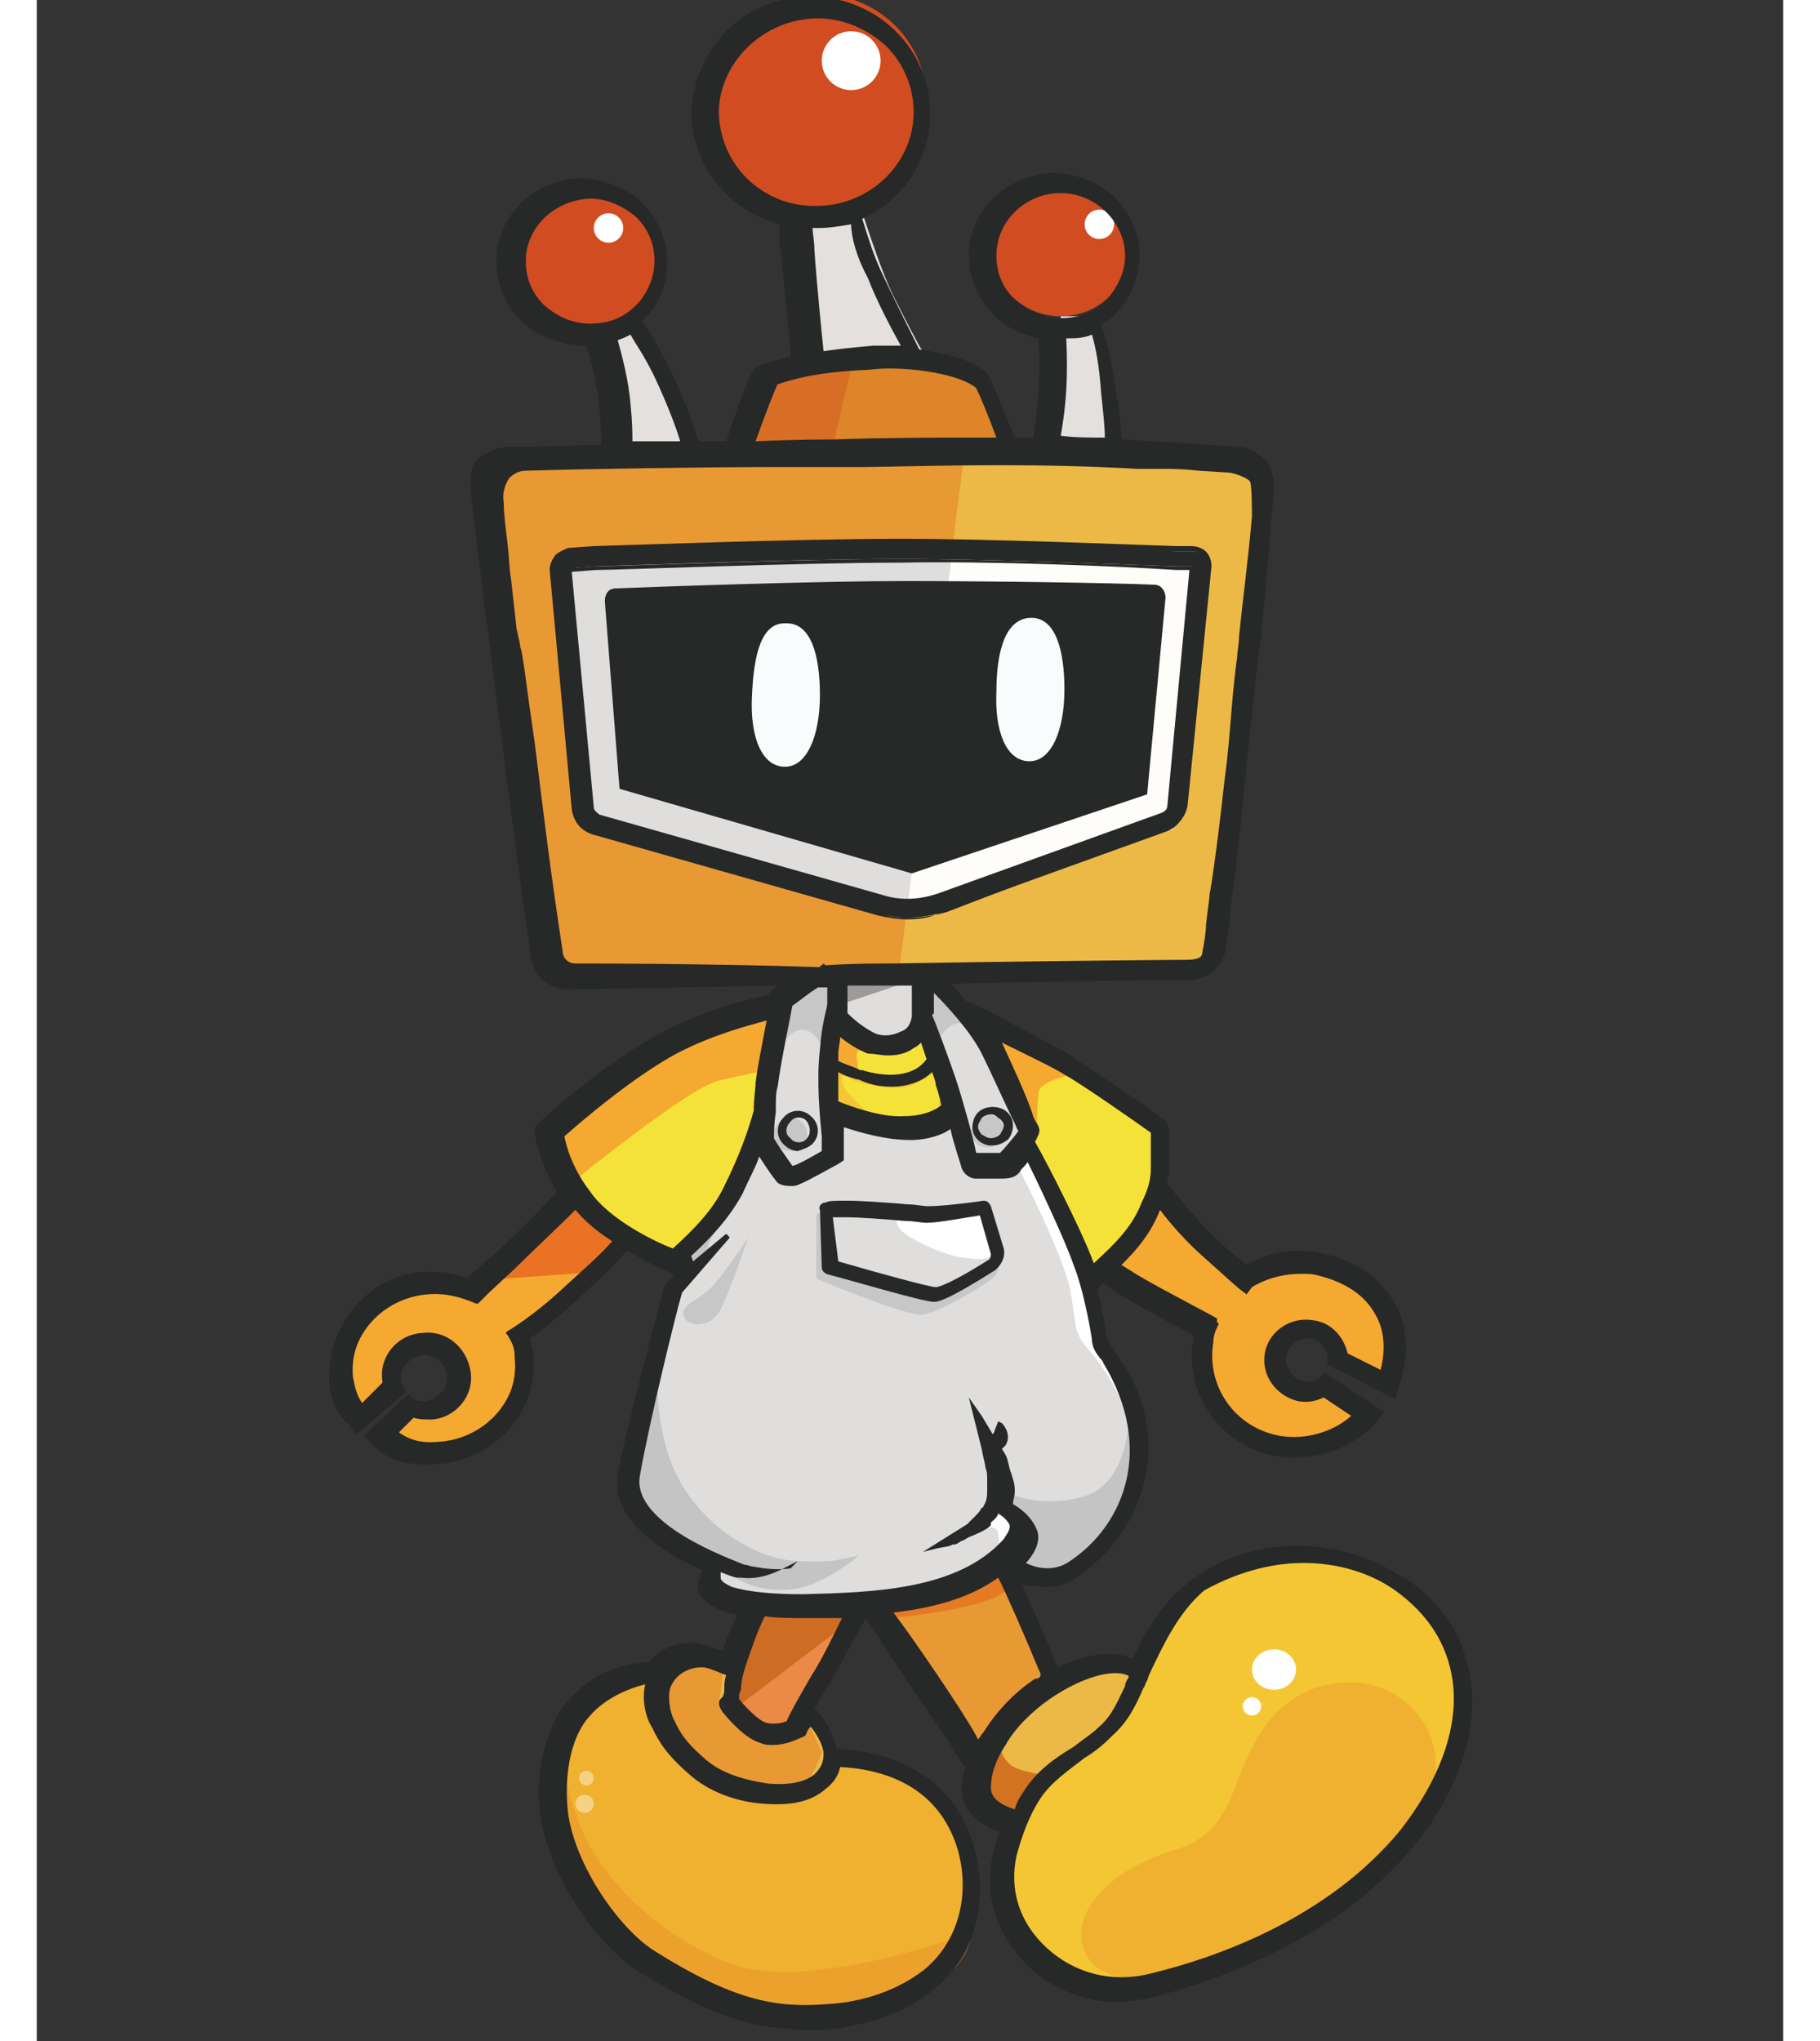 <?xml version="1.0" encoding="utf-8"?>
<!-- Generator: Adobe Illustrator 22.1.0, SVG Export Plug-In . SVG Version: 6.00 Build 0)  -->
<svg version="1.1" id="cat" xmlns="http://www.w3.org/2000/svg" xmlns:xlink="http://www.w3.org/1999/xlink" x="0px" y="0px"
	 viewBox="0 0 95 111" width="99" height="111" style="enable-background:new 0 0 95 111;" xml:space="preserve">
<rect x="0" y="0" width="95" height="111" fill="#333333" stroke="none"/>
<style type="text/css">
	.st0{fill:#ECB946;}
	.st1{opacity:0.5;fill:#E47A22;enable-background:new    ;}
	.st2{fill:#FEFDFA;}
	.st3{fill:#DFDEDD;}
	.st4{fill:#DD8528;}
	.st5{opacity:0.4;fill:#D14C21;enable-background:new    ;}
	.st6{fill:#E4E0DE;}
	.st7{fill:#D14C21;}
	.st8{fill:#FFFFFF;}
	.st9{fill:#9E9C9A;}
	.st10{opacity:0.9;fill:#C4C4C4;enable-background:new    ;}
	.st11{fill:#C4C4C4;}
	.st12{fill:#EB8946;}
	.st13{fill:#F5C634;}
	.st14{opacity:0.3;fill:#E47B27;enable-background:new    ;}
	.st15{opacity:0.8;fill:#CA6218;enable-background:new    ;}
	.st16{fill:#E47A22;}
	.st17{fill:#CE6C24;}
	.st18{fill:#F5E239;}
	.st19{fill:#F5A931;}
	.st20{opacity:0.5;fill:#F5A931;enable-background:new    ;}
	.st21{fill:#E97225;}
	.st22{opacity:0.4;fill:#FFFFFF;enable-background:new    ;}
	.st23{fill:#272828;}
	.st24{fill:#F8FCFD;}
</style>
<polygon fill="#ECB946" points="67,26.9 64.1,51 63.5,52.4 28.3,52.9 24.4,26.6 26,24.8 65.3,24.7 "/>
<polygon fill="#E47A22" class="st1" points="26,24.8 24.4,26.6 27.9,51.9 29.2,52.9 46.9,52.9 50.5,24.3 "/>
<path fill="#FEFDFA" d="M63.3,31.1l-1.5,14l-12.5,3.7l-2.3,0.4l-17.2-4.2l-1.1-14.1c0,0,13.2-0.8,15.5-0.9c2.3-0.2,18.4,0.7,18.4,0.7
	L63.3,31.1z"/>
<polygon fill="#DFDEDD" points="28.8,30.4 29.9,44.9 45.2,48.7 47.3,49.8 49.8,30 "/>
<path fill="#DD8528" d="M38.1,24.6l1.7-3.9l1-0.6c0,0,1.5-0.3,4.2-0.6c2.6-0.3,6.5,0.9,6.5,0.9l1.7,3.6L38.1,24.6z"/>
<polygon class="st5" fill="D14C21" points="40.8,20.1 38.1,24.6 43.3,24.3 44.6,18.7 "/>
<path fill="#E4E0DE" d="M41.6,11.4l0.7,8.2h6.2L48,18.8c0,0-0.6-1.1-1.3-2.5c-0.8-1.5-2-5.4-2-5.4L41.6,11.4z"/>
<circle fill="#D14C21" cx="42.6" cy="5.5" r="5.8"/>
<circle fill="#D14C21" cx="55.7" cy="13.4" r="3.8"/>
<circle fill="#D14C21" cx="30.2" cy="13.9" r="3.8"/>
<polygon fill="#E4E0DE" points="55.7,17.2 54.8,24.1 58.8,24.3 57.6,17.2 "/>
<path fill="#E4E0DE" d="M30.7,18.1l0.9,6.4l4.3,0.1l-0.3-0.8c0,0-0.3-0.7-1.1-2.8s-2.1-3.7-2.1-3.7L30.7,18.1z"/>
<circle fill="#FFFFFF" cx="44.3" cy="3.3" r="1.6"/>
<circle fill="#FFFFFF" cx="57.8" cy="12.2" r="0.8"/>
<circle fill="#FFFFFF" cx="31.1" cy="12.4" r="0.8"/>
<path fill="#DFDEDD" d="M43.3,52.7l0.4,3c0,0,1.2,0.8,2.3,1.1c1.1,0.2,1.8-0.6,1.8-0.6l0.6-3.3L43.3,52.7z"/>
<polygon fill="#9E9C9A" points="43.7,53 43.8,54.6 48.3,53.1 "/>
<path fill="#DFDEDD" d="M42.5,53l0.8,0.2l-0.1,1.5l-0.2,1.8l0.2,4.1c0,0,2.7,0.8,4.5,0.7c1.8-0.1,2-1,2-1l-1.5-4.6l0-2.5l0.9,0.1
	c0,0,2.5,3.6,3.2,4.8c0.8,1.2,1.4,3.4,1.4,3.4s0,1,1.3,2.9c1.3,1.8,2.7,8.3,2.7,8.3s0.6,0.3,2.1,4.6c1.5,4.3-4.5,8.4-4.5,8.4
	L53.3,85c0,0-5.4,2.3-9.2,2.7c-3.8,0.4-7.2-1-7.2-1l-0.2-1.8c0,0,0,0-1.3-0.6c-1.3-0.6-2.9-2.4-3.2-3.4c-0.3-1,2.2-10,2.2-10
	l0.9-1.3L35,68.5c0,0,1.2-1.1,2.3-2.4c1.2-1.3,2.3-3.7,2.2-4.5c-0.1-0.8,0.9-6.8,0.9-6.8L42.5,53z"/>
<path fill="#FFFFFF" d="M51.3,65.9c0,0,0.5,1.5,0.6,2.1s-0.6,0.5-1.5,0.4c-0.9-0.1-2.8-0.9-3.4-1.5c-0.5-0.6,0-0.8,0-0.8l0.7,0.1L51,66
	L51.3,65.9z"/>
<path class="st10" fill="#C4C4C4" d="M48.5,53.3l-0.3,1.7l0.8,2.5c0,0,0,0,0-0.5c0-0.5,0.4-1.1,0.9-1.3c0.5-0.2,1.2,0.3,1.2,0.3L48.5,53.3z"/>
<path class="st10" fill="#C4C4C4" d="M43.1,52.9l-2.5,1.2l-0.5,3.6c0,0,0.5-1.6,1.5-1.7c1,0,1.3,1.5,1.3,1.5s0.4-2,0.5-2.6c0.1-0.6,0.2-2,0.2-2
	L43.1,52.9z"/>
<path fill="#FFFFFF" d="M54,62.2c0,0,0.7,1.5,1.7,3.5c1,2,2.3,7.2,2.3,7.2s1.3,4.2,1.3,4c0-0.2-1-2.3-2-3.4s-0.7-1.4-1.1-3.4
	c-0.4-2-3.1-7.2-3.1-7.2L54,62.2z"/>
<path class="st10" fill="#C4C4C4" d="M37.3,71c-0.5,1.3-1.9,1.2-2.1,0.6s0.6-0.8,1.3-1.4c0.7-0.6,2.2-2.9,2.2-2.9S37.9,69.7,37.3,71z"/>
<path fill="#C4C4C4" d="M37.6,85.5c0.5,0.5,2,1.2,3.7,0.9c1.7-0.3,3.4-1.8,3.4-1.8l-4.4,0.9C40.3,85.5,37.1,85,37.6,85.5z"/>
<path fill="#C4C4C4" d="M59.6,80.6c-0.8,4-4.6,5.2-4.6,5.2s-2.1-0.7-2-0.8c0.1-0.2,0.7-1.3,0.6-1.8c-0.1-0.5-1-1.5-1-1.7
	c0-0.1,0.1-0.4,0.1-0.4s1.6,1,4.2,0.3c2.5-0.7,2.5-4.3,2.5-4.3S60.4,76.6,59.6,80.6z"/>
<path fill="#FFFFFF" d="M53.2,82.6c1.1,0.7-0.8,2.4-0.8,2.4s0-1-0.1-1.6s-0.8-0.2-0.8-0.2S52.1,81.9,53.2,82.6z"/>
<path fill="#C4C4C4" d="M32.2,81.5c0,0,2.3,2.4,4.7,3.7c2.4,1.3,7.8-0.5,7.8-0.5s-0.9,0.3-3.3,0.2c-2.4-0.1-5.2-2-6.5-4.5
	c-1.5-2.9-1.1-6.4-1.1-6.4L32.2,81.5z"/>
<path fill="#C4C4C4" d="M35.1,68.3l0.5,1.2l1.5-1.5c0,0-0.6,0.1-0.6-0.2c0-0.3,2.8-5.1,2.8-5.1L35.1,68.3z"/>
<ellipse class="st10" fill="#C4C4C4" cx="51.7" cy="61.5" rx="0.9" ry="0.9"/>
<ellipse class="st10" fill="#C4C4C4" cx="41" cy="61.7" rx="0.9" ry="0.9"/>
<path fill="#EB8946" d="M39.1,87.5l-1.4,5.1c0,0,1.4,1.3,2.3,1.6c0.9,0.3,1.7-0.6,1.7-0.6l3.3-6.2L39.1,87.5z"/>
<path fill="#ECB946" d="M52.7,85.1c0,0,0,0-0.7,0.7c-0.7,0.7-6,1.7-6,1.7l5.6,8.7c0,0,0.4-0.5,0.9-1.4c0.5-0.8,3.2-3.7,3.2-3.7L53,85.7
	L52.7,85.1z"/>
<path fill="#E47A22" class="st1" d="M52.5,85c0,0,0,0-0.7,0.7c-0.7,0.7-6,1.7-6,1.7l5.6,8.7c0,0,0.4-0.5,0.9-1.4c0.5-0.8,3.2-3.7,3.2-3.7l-2.7-5.3
	L52.5,85z"/>
<path fill="#F5C634" d="M75.9,87.6c3.8,4.8,0.2,9.9-2.7,13.8c-2.9,3.8-4.3,2.8-11.8,6.2c-6.3,2.9-8.7-3.6-8.7-6.8
	c0-3.2,3.3-5.2,5.2-6.7c1.9-1.5,2-4.4,4.9-7.8c2.9-3.3,9.3-1.2,9.3-1.2S74.1,85.3,75.9,87.6z"/>
<path fill="#F5C634" d="M33.7,92.8c-0.2,1.1,1.3,2.5,3,3.7c1.7,1.2,5.5,0.6,5.5,0.6l1.2-1.3c0.7-0.5,4.5,0.2,6,2
	c1.5,1.8,1.2,3.4,1.3,7.2c0.1,3.8-8.7,5-12.2,4.7c-3.5-0.3-6.4-3.9-8.4-6c-1.9-2-1.9-6.5-1-9.2c0.9-2.7,4.8-3.4,4.8-3.4
	S33.9,91.7,33.7,92.8z"/>
<path class="st14" fill="#E47B27" d="M33.8,92.9c-0.2,1.1,1.3,2.5,3,3.7c1.7,1.2,5.5,0.6,5.5,0.6l1.2-1.3c0.7-0.5,4.5,0.2,6,2
	c1.5,1.8,1.2,3.4,1.3,7.2c0.1,3.8-8.7,5-12.2,4.7c-3.5-0.3-6.4-3.9-8.4-6c-1.9-2-1.9-6.5-1-9.2c0.9-2.7,4.8-3.4,4.8-3.4
	S34,91.8,33.8,92.9z"/>
<path class="st14" fill="#E47B27" d="M76,96.9c-0.3,1.6-1.6,3.4-6,7s-11.4,4.9-12.8,2.6c-1.3-2.1,0.8-4.7,4.7-5.9c3.9-1.1,2.8-5.1,5.9-7.8
	c1.1-0.9,2.3-1.3,3.5-1.3c2.8-0.1,5,2.2,4.8,4.9C76.1,96.5,76,96.7,76,96.9z"/>
<path class="st14" fill="#E47B27" d="M45.6,109.2c-2.5,1.2-6.4,0.2-9.3-0.8c-2.9-1-5.3-3.5-6.7-5.9c-1.4-2.3-0.9-6.5-0.9-6.5s0,1.1,0.9,3.4
	c0.9,2.3,3.7,5.6,7.9,7.3c4.2,1.8,13-1.5,13-1.5S48.1,108,45.6,109.2z"/>
<path class="st10" fill="#C4C4C4" d="M43.4,69l4.9,1.7l4-1.8c0,0,0.1,0.2-0.3,0.6c-0.4,0.4-3,1.9-3.8,2c-0.8,0.1-4.9-1.6-5.4-1.8
	c-0.5-0.2-0.4-0.2-0.4-0.2s0-2.8,0-3.2s0.1-0.3,0.1-0.3l0.4,0L43.4,69z"/>
<path fill="#ECB946" d="M37.7,92.6l1.3,1.1l2,0.5l0.9-1.2l0.5,0.2l0.9,2c0,0-0.6,1.9-1.6,2.3c-1,0.4-3.5-0.2-4.9-1
	c-1.5-0.8-2.4-2.3-3-3.4c-0.6-1.2,0.7-2.5,1.8-2.9c1-0.4,2.4,0.3,2.4,0.3L37.7,92.6z"/>
<path fill="#E47A22" class="st1" d="M37.1,92.7l1.3,1.1l2,0.5l0.9-1.2l0.5,0.2l0.9,2c0,0-0.6,1.9-1.6,2.3c-1,0.4-3.5-0.2-4.9-1
	c-1.5-0.8-2.4-2.3-3-3.4c-0.6-1.2,0.7-2.5,1.8-2.9s2.4,0.3,2.4,0.3L37.1,92.7z"/>
<path fill="#ECB946" d="M58.4,94.5c-0.7,1.2-1.5,0.8-3.3,2.2c-1.8,1.4-1.6,2.1-1.6,2.1s-0.7-0.3-1.5-0.7c-0.8-0.4-0.5-0.6-0.5-1.5
	s0.7-2.2,2-3.6c1.3-1.4,2.8-2,4.4-2.5c1.6-0.5,2,0.2,2,0.2S59,93.3,58.4,94.5z"/>
<path class="st15" fill="#CA6218" d="M51.5,96.3L51.1,98l0.7,0.7l1.5,0.5c0,0,0.2-0.7,0.3-0.8c0.1-0.1,1.7-1.8,1.7-1.8S53.5,96.4,53,96
	c-0.6-0.4-0.9-1.8-0.9-1.8L51.5,96.3z"/>
<path fill="#E47A22" d="M52.5,85c0,0-0.5,0.7-1.2,1.1c-0.8,0.5-5.4,1.2-5.4,1.2l0.4,0.7c0,0,3-0.2,5.2-0.9c2.2-0.7,1.3-1.5,1.3-1.5
	L52.5,85z"/>
<polygon fill="#CE6C24" points="45,87.4 39.1,87.5 37.6,92 38,92.9 44.6,87.9 "/>
<path fill="#F5E239" d="M39.8,59.1c0,0-0.5,2-0.3,2.5c0.2,0.5-1.5,3.8-2.2,4.5c-0.8,0.7-2.2,2.2-2.2,2.2s-4.3-2-5.4-2.9
	c-1.2-0.9-1.2-3.7-1.2-3.7s1-1.7,3.9-3.5c3-1.8,7.9-3.4,7.9-3.4L39.8,59.1z"/>
<path fill="#F5E239" d="M53.4,60.1l0.4,1.5l0.3,0.7l3.4,7.3l0.9-0.5c0,0,1.6-2.5,2.2-3.7c0.6-1.2,0.4-4.3,0.4-4.3s-0.7-0.6-2.3-1.6
	c-1.7-1-7.4-3.4-7.4-3.4L53.4,60.1z"/>
<path fill="#F5E239" d="M46.1,56.8c-1,0.1-3-1.2-3-1.2l-0.2,4l0.3,1c0,0,1.4,0.6,3.1,0.7c1.7,0.1,3.4-0.7,3.4-0.7l-1.5-4.9
	C48.2,55.8,47.1,56.8,46.1,56.8z"/>
<path fill="#F5A931" d="M40.4,54.8c0,0-1.4,0.3-4,1.2c-1.4,0.5-6.3,3.1-7.9,5.2C27.1,63,29,64.4,29,64.4s6.4-5.2,8-5.6
	c1.6-0.4,2.8-0.6,2.8-0.6L40.4,54.8z"/>
<path fill="#F5A931" d="M43.5,55.6l-0.3,0.6l0.2,1.7l1.3,0.7c0,0,0-0.5-0.1-1.1c-0.1-0.6,1-0.7,1-0.7L43.5,55.6z"/>
<path class="st20" fill="#F5A931" d="M43.3,58.3l-0.1,1.6l0.1,0.7c0,0,1.3,0.5,3.1,0.7c1.7,0.3,3.4-0.7,3.4-0.7l-0.1-0.5L49,58.2l0.1-0.7
	c0,0-1.7,1.3-2.8,1.4c-1.1,0.1-3.3-1.2-3.3-1.2L43.3,58.3z M43.8,58.5c0.2,0,0.3,0.1,0.5,0.2c0.7,0.3,2.3,0.6,3.1,0.4
	c0.7-0.2,1.3-0.7,1.5-0.9l-0.2,0.2c0,0,0,0,0.3,0.5c0.3,0.5,0.1,1.4-0.2,1.8c-0.3,0.5-1.9,0.4-2.7,0.2c-0.8-0.2-1.3-0.7-1.8-1.3
	C43.8,59.2,43.8,58.8,43.8,58.5z"/>
<path fill="#F5A931" d="M51.2,55.7l3.2,5.9c0,0,0-1.5,0.1-2.2c0.1-0.7,2.1-1,2.1-1L51.2,55.7z"/>
<path fill="#F5A931" d="M26.8,72.2c0,0-0.5,0.6-0.2,1.5c0.3,0.9-0.5,2.8-1.7,4.1c-1.2,1.3-2.3,1-4.1,1s-1.7-1-1.7-1l1.5-1
	c0,0,0,0,1.2-0.2s0.7-0.4,1.2-1c0.5-0.7,0-1.7-0.8-2.2c-0.7-0.6-1.8-0.2-2.4,0.3c-0.6,0.6-0.3,1.8-0.3,1.8l-1.9,1.5
	c0,0-0.2-0.3-0.7-0.8c-0.5-0.6-0.1-1.7,0-3.5c0.1-1.8,1.7-2.1,3.7-2.8c2.1-0.8,3.2,0.4,3.2,0.4l5.6-5.3l0.2,0.6c0,0,0,0,0.4,0.5
	c0.4,0.5,2.1,1.3,2.1,1.3L26.8,72.2z"/>
<path fill="#F5A931" d="M65.7,69.4c0,0,0.7-0.2,2.4-0.7s2.5,0.4,4.4,1.5s1,5.1,1,5.1l-2.7-1.2l0.1-0.7c0,0-0.6-0.9-1.2-1.2
	c-0.6-0.3-1.5,0.4-2.2,1.4c-0.8,0.9,0.7,1.9,1.3,2.1c0.6,0.3,1.5-0.2,1.5-0.2l2.3,1.3l-0.3,0.5c0,0-1.2,1-2,1.2
	c-0.8,0.2-2.6,0.1-4.4-0.6c-1.8-0.7-0.5-0.8-2-2.8c-1.4-2,0.3-3.1,0.3-3.1l-5.9-2.9c0,0-0.1-0.6,0.9-1.3c0.9-0.8,2-3.5,2-3.5
	L65.7,69.4z"/>
<polygon fill="#E97225" points="32.1,67.3 29.4,65 24.5,69.6 30.1,69.2 "/>
<ellipse fill="#FFFFFF" cx="67.3" cy="90.8" rx="1.2" ry="1.1"/>
<ellipse fill="#FFFFFF" cx="66.1" cy="92.8" rx="0.5" ry="0.5"/>
<ellipse class="st22" fill="#FFFFFF" cx="29.8" cy="98.1" rx="0.5" ry="0.5"/>
<ellipse class="st22" fill="#FFFFFF" cx="29.9" cy="96.7" rx="0.4" ry="0.4"/>
<g>
	<g>
		<path fill="#272828" d="M45.8,49.7c0.5,0.1,1,0.2,1.5,0.2c0.7,0,1.4-0.1,2-0.3l12.2-4.4c0.5-0.2,0.9-0.7,1-1.2l1.3-13
			c0-0.2,0-0.5-0.2-0.7c-0.2-0.2-0.4-0.3-0.7-0.3l-0.8,0C59,29.8,51.8,29.5,47,29.6c-5.7,0-16.5,0.4-16.6,0.4h0l-1.4,0.1
			c-0.2,0-0.5,0.1-0.6,0.3c-0.2,0.2-0.2,0.4-0.2,0.7l1.2,13c0.1,0.6,0.5,1.1,1.1,1.3L45.8,49.7z M46.1,48.8l-15.5-4.4
			c-0.2-0.1-0.4-0.3-0.4-0.5l-1.2-13l1.4-0.1c0.3,0,10.9-0.4,16.6-0.4c4.8,0,12,0.3,15.1,0.4l0.8,0l-1.3,13c0,0.2-0.2,0.4-0.4,0.5
			L49,48.7C48.1,49.1,47.1,49.1,46.1,48.8z"/>
		<path fill="#272828" d="M47.3,50c-0.5,0-1-0.1-1.5-0.2l-15.5-4.4l0,0c-0.7-0.2-1.1-0.7-1.2-1.4l-1.2-13c0-0.3,0.1-0.5,0.3-0.8
			c0.2-0.2,0.5-0.3,0.7-0.4l1.4-0.1h0c0.4,0,11-0.4,16.6-0.4c4.9,0,12,0.3,15.1,0.4l0.8,0c0.3,0,0.6,0.1,0.8,0.3
			c0.2,0.2,0.3,0.5,0.3,0.8l-1.3,13c-0.1,0.6-0.5,1.1-1.1,1.3l-12.2,4.4C48.8,49.9,48.1,50,47.3,50C47.4,50,47.4,50,47.3,50z
			 M47,29.7c-5.6,0-16.2,0.4-16.6,0.4l-1.4,0.1c-0.2,0-0.4,0.1-0.5,0.3c-0.1,0.2-0.2,0.4-0.2,0.6l1.2,13c0,0.5,0.4,1,1,1.2l15.5,4.4
			c0.5,0.2,1,0.2,1.5,0.2c0.7,0,1.3-0.1,2-0.3L61.5,45c0.5-0.2,0.8-0.6,0.9-1.1l1.3-13c0-0.2-0.1-0.4-0.2-0.6
			c-0.2-0.2-0.3-0.3-0.6-0.3l-0.8,0c-2.9-0.1-9.4-0.4-14.2-0.4C47.5,29.7,47.3,29.7,47,29.7z M46,49l-15.5-4.4
			C30.2,44.5,30,44.3,30,44l-1.2-13.1l1.6-0.1c1.1,0,11.1-0.4,16.6-0.4c4.9,0,12,0.3,15.1,0.4l1,0l-1.3,13.1c0,0.3-0.2,0.5-0.5,0.6
			l-12.2,4.4l0,0c-0.5,0.2-1.1,0.3-1.7,0.3C47,49.2,46.5,49.1,46,49z M49,48.6l12.2-4.4c0.2-0.1,0.3-0.2,0.3-0.4L62.7,31l-0.7,0
			C59,30.8,51.8,30.5,47,30.6c-5.5,0-15.5,0.4-16.6,0.4l-1.3,0.1l1.2,12.8c0,0.2,0.2,0.3,0.3,0.4l15.5,4.4
			C47.1,49,48.1,48.9,49,48.6L49,48.6z"/>
	</g>
	<path fill="#272828" d="M30.9,32.7l0.8,10.2l15.9,4.6l12.8-4.3l1-10.7c0-0.3-0.2-0.7-0.6-0.7c-2.2-0.1-9.1-0.2-13.6-0.2
		c-4.6,0-13.3,0.3-15.7,0.4C31.1,32,30.9,32.3,30.9,32.7z"/>
	<polygon fill="#272828" points="37.7,67.2 37.7,67.3 37.7,67.3 	"/>
	<path fill="#272828" d="M42.2,62.2c0.4-0.4,0.4-1.1-0.1-1.5l0,0c-0.4-0.4-1.1-0.4-1.5,0.1c-0.4,0.4-0.4,1.1,0.1,1.5
		c0.2,0.2,0.5,0.3,0.7,0.3C41.7,62.5,42,62.4,42.2,62.2z M41.9,61.9c-0.2,0.3-0.7,0.3-0.9,0c-0.3-0.2-0.3-0.6,0-0.9
		c0.2-0.3,0.7-0.3,0.9,0C42.1,61.3,42.1,61.7,41.9,61.9z"/>
	<path fill="#272828" d="M52.8,62c0.2-0.2,0.3-0.5,0.3-0.8c0-0.3-0.1-0.5-0.3-0.7c-0.2-0.2-0.5-0.3-0.8-0.3c-0.3,0-0.6,0.1-0.8,0.3
		c-0.2,0.2-0.3,0.5-0.3,0.8c0,0.3,0.1,0.5,0.3,0.7c0.2,0.2,0.5,0.3,0.7,0.3c0,0,0,0,0,0C52.3,62.3,52.5,62.2,52.8,62z M52.6,61.2
		c0,0.2-0.1,0.3-0.2,0.5c-0.1,0.1-0.3,0.2-0.5,0.2c-0.2,0-0.3-0.1-0.5-0.2c-0.1-0.1-0.2-0.3-0.2-0.4c0-0.2,0.1-0.3,0.2-0.5
		c0.1-0.1,0.3-0.2,0.5-0.2h0c0.2,0,0.3,0.1,0.4,0.2l0,0C52.5,60.9,52.6,61.1,52.6,61.2z"/>
	<path fill="#272828" d="M15.9,75.1c0.1,0.8,0.2,1.6,1,2.3l0.5,0.6l2.7-2.3L20,75.6c0,0,0-0.1-0.1-0.2c0-0.1-0.1-0.3-0.1-0.3
		c0-0.3,0-0.7,0.3-0.9c0.2-0.3,0.5-0.4,0.8-0.5c0.7-0.1,1.3,0.4,1.4,1.1c0,0.3,0,0.7-0.3,0.9c-0.2,0.3-0.5,0.4-0.8,0.5
		c-0.3,0-0.6,0-0.8-0.2l0,0l-0.2-0.2l-2.4,2.3l0.3,0.3c0.1,0.1,0.2,0.2,0.3,0.3l0.2,0.2l0,0c1.1,0.8,2.3,0.8,3.4,0.7
		c3-0.3,5.3-2.9,5-5.8c0-0.4-0.1-0.7-0.2-1c0.6-0.4,1.5-1.1,2.7-2.2c1.3-1.2,2.2-2.1,2.6-2.6c1.2,0.7,2.2,1.2,2.6,1.3L34.1,70l0,0.1
		c0,0.1-1.9,6.9-2.5,10.1c-0.4,2.5,2.6,4.3,4.6,5.2c-0.1,0.2-0.1,0.3-0.2,0.6c-0.1,0.4,0,0.7,0.3,1c0.3,0.3,0.7,0.5,1,0.6
		c0.3,0.1,0.5,0.2,0.8,0.2c-0.1,0.3-0.4,0.8-0.7,1.7c0,0.1-0.1,0.2-0.1,0.3c-0.2-0.1-0.7-0.3-1.2-0.4c-0.8-0.2-2.1,0.1-2.8,1
		c-1.9,0.1-3.3,0.8-4.5,2.2c-1.3,1.6-1.7,4.3-1.4,6.2c0.5,3.3,3.1,7,5.3,8.4c3.1,1.9,5.4,2.9,7.7,3.1c0.4,0,0.8,0.1,1.2,0.1
		c0.3,0,0.7,0,1.1,0c2.4-0.2,4.5-0.9,6.1-2.2c2.2-1.8,3-4.7,2.2-7.7c-0.9-3.3-3.6-5.2-7.5-5.4c-0.1-0.7-0.6-1.6-1.2-2.2
		c0.2-0.3,0.4-0.7,0.6-1c0.7-1.1,1.5-2.7,2.2-3.9c0.4,0.6,1.3,2,2.3,3.5c1,1.5,2.1,3,2.5,3.7c0.3,0.5,0.5,0.8,0.6,0.9
		c-0.1,0.4-0.2,0.8-0.2,1.2c0,0.7,0.4,1.7,2,2.3c0,0,0.1,0,0.1,0c-0.2,0.4-0.3,0.9-0.4,1.3c-0.5,2.2,0.2,4.3,1.9,6
		c0.9,0.9,2.1,1.5,3.3,1.8c1.2,0.3,2.3,0.2,3.6-0.1c3.4-0.9,9.9-3.1,14.1-8.2c2.4-2.9,3.5-6.2,3.1-9c-0.3-2.3-1.5-4.2-3.6-5.6
		l-0.1,0c-3.5-2.4-8.5-2.3-11.7,0.3c-1.5,1.2-2.3,2.7-3,4.1c0,0,0,0,0,0c-1.3-0.6-3.1,0-4.1,0.5c0,0,0-0.1,0-0.1
		c-0.6-1.5-1.4-3.3-1.9-4.4c0.4,0,0.9,0.1,1.1,0.1c0.9,0,1.2,0,2.1-0.7c3.5-2.4,5.2-7.6,1.9-12c0,0-0.1-0.1-0.1-0.2
		c0,0,0-0.1-0.1-0.1c-0.1-0.2-0.3-0.5-0.3-0.6c0-0.1-0.2-1.3-0.5-2.6l0.3-0.3c0.2,0.1,0.4,0.3,0.6,0.4c0.6,0.4,2.9,1.7,4.3,2.4
		c0,0.1,0,0.2,0,0.2c-0.5,3,1.5,5.9,4.6,6.4c2,0.3,4.1-0.4,5.4-1.9l0.4-0.5l-3.3-2.2l0,0.1l0,0l-0.1,0.1c-0.3,0.3-0.6,0.4-1,0.3
		c-0.3-0.1-0.6-0.2-0.7-0.5C68,74.3,67.9,74,68,73.7c0.1-0.6,0.7-1,1.3-0.9c0.6,0.1,1,0.7,0.9,1.3l0,0.1h0l3.7,1.9l0.2-0.7
		c0.6-1.8,0.5-3.5-0.4-4.8c-0.8-1.3-2.3-2.2-4.1-2.5c-1.3-0.2-2.7,0-3.8,0.7c-0.5-0.4-1.1-0.9-1.6-1.4c-0.9-0.8-2.1-2.3-2.7-3
		c0-0.3,0.1-0.5,0.1-0.8c0-0.4,0-0.9,0-1.3c0,0,0,0,0-0.1c0-0.8,0-1.2-0.4-1.4c-0.8-0.6-3.6-2.5-4.7-3.2l0,0c0,0,0,0,0,0
		c-0.2-0.2-0.7-0.5-2.1-1.2c-1.1-0.6-2.7-1.5-3.9-2c-0.2-0.3-0.5-0.6-0.8-0.9c4.5-0.1,10-0.2,13-0.2c1,0,1.9-0.8,2-1.8
		c0.2-1.5,0.3-2.5,0.3-2.7c0.1-0.3,0.4-3,0.7-6.1l0-0.1c0.3-2.5,0.5-5,0.7-6.4c0.3-2.2,0.7-7,0.9-9.7c0-0.5-0.1-1.1-0.5-1.5
		c-0.4-0.4-0.9-0.7-1.4-0.7c-1.6-0.1-3.2-0.2-4.6-0.3c-0.5,0-1.1-0.1-1.8-0.1c0-0.5-0.1-1.6-0.3-2.6c-0.2-1.5-0.5-2.9-0.8-3.6
		c1.3-0.8,2-2.2,2.1-3.7c0-1.2-0.5-2.4-1.3-3.2c-0.9-0.9-2-1.3-3.3-1.4c0,0,0,0,0,0c-1.2,0-2.4,0.5-3.3,1.3s-1.4,2-1.4,3.2
		c0,2.2,1.6,4.1,3.8,4.5c0.1,2.1,0,3.6-0.3,5.4c-0.3,0-0.6,0-1,0c-1.4-3.4-1.4-3.4-1.5-3.5c-0.8-0.8-2.5-1.1-3.7-1.3
		c-0.4-0.8-1.4-2.8-2.1-4.3c-0.5-1.1-0.8-2.2-1-2.8c2.2-1,3.7-3.2,3.7-5.7c0-3.5-2.8-6.3-6.4-6.4c-1.7,0-3.4,0.6-4.6,1.8
		c-1.2,1.2-1.9,2.8-2,4.4c0,2.9,1.9,5.4,4.8,6.2c0,0.2,0,0.3,0,0.8c0,0.2,0,0.5,0.1,0.8c0.1,1.5,0.5,4.7,0.5,5.6
		c-0.6,0.1-1.1,0.3-1.7,0.5c-0.3,0.1-0.5,0.2-1.8,4.1l-1.5,0c-0.2-0.6-0.7-2.2-1.5-3.8c-0.7-1.4-1.2-2.3-1.6-2.7
		c0.9-0.8,1.4-2,1.4-3.2c0-1.2-0.5-2.4-1.3-3.2c-0.9-0.9-2-1.3-3.3-1.4c-2.6,0-4.7,2-4.7,4.5c0,1.2,0.5,2.4,1.3,3.2s2,1.3,3.3,1.4
		c0.1,0,0.2,0,0.3,0c0.2,0.6,0.6,2.1,0.7,3.4c0.1,1,0.1,1.6,0.1,2c-1.6,0-3,0.1-4,0.1c-0.5,0-0.6,0-0.7,0c-0.1,0-0.2,0-0.4,0
		c-1,0.1-1.7,0.7-1.8,0.9c-0.3,0.6-0.3,1.2,0.3,5.6l0.1,0.8c0.1,1,0.2,2,0.4,3l0,0.2c0.2,1.3,0.3,2.6,0.5,3.9
		c0.5,4,1.1,8.7,1.8,13.4c0.1,1,1,1.7,2,1.7c0.9,0,6.5-0.1,11.4-0.2c-0.3,0.3-0.5,0.4-0.5,0.5v0c-0.8,0.2-3.3,0.7-5.9,2.1
		c-3,1.6-6.5,4.7-6.6,4.9l-0.2,0.2l0,0.3c0,0,0.1,1.4,1.2,3.2c-0.9,1-2.6,2.7-3.4,3.4l-1.5,1.3c-0.8-0.3-1.8-0.4-2.7-0.3
		C18,69.5,15.8,72.1,15.9,75.1z M55.7,10.5c1.9,0,3.5,1.6,3.5,3.4c0,0.9-0.4,1.7-1,2.4c-0.7,0.7-1.5,1-2.5,1c-0.9,0-1.8-0.4-2.5-1
		c-0.7-0.7-1-1.5-1-2.4C52.2,12,53.8,10.5,55.7,10.5C55.7,10.5,55.7,10.5,55.7,10.5z M57.4,18.2c0.2,0.7,0.4,1.7,0.5,3.2
		c0.1,0.9,0.2,1.9,0.2,2.4c-0.8,0-1.6,0-2.4-0.1c0.3-1.7,0.4-3.2,0.3-5.3C56.5,18.4,56.9,18.4,57.4,18.2z M30.1,10.8
		c0.9,0,1.8,0.4,2.5,1c0.7,0.7,1,1.5,1,2.4c0,0.9-0.4,1.8-1,2.4c-0.7,0.7-1.5,1-2.5,1s-1.8-0.4-2.5-1c-0.7-0.7-1-1.5-1-2.4
		C26.6,12.4,28.1,10.9,30.1,10.8C30.1,10.9,30.1,10.9,30.1,10.8z M33.7,20.7c0.6,1.3,1.1,2.6,1.3,3.3c-0.6,0-1.2,0-1.8,0l-0.8,0
		c0-0.4,0-1-0.1-2c-0.1-1.3-0.5-2.8-0.7-3.5c0.3-0.1,0.5-0.2,0.7-0.3C32.5,18.6,33.1,19.4,33.7,20.7z M54.3,91.3
		c-1.2,0.8-2.1,1.8-2.8,2.9c-0.1,0.1-0.2,0.3-0.3,0.4l-0.1-0.2c-0.7-1.3-3.5-5.4-4.5-6.7c2.5-0.3,4.3-0.9,5.7-1.9
		c0.5,1,1.5,3.3,2.2,5l0.1,0.2c0,0,0,0,0,0.1C54.6,91.2,54.5,91.3,54.3,91.3z M68.9,85c1.8,0,3.6,0.5,5,1.5l0,0
		c1.8,1.3,2.8,2.9,3.1,4.8c0.4,2.6-0.7,5.5-2.8,8.2c-4,4.9-10.2,7-13.5,7.8c-2.2,0.6-4.3,0-5.8-1.4c-1.5-1.4-2-3.2-1.6-5
		c0.3-1.1,0.7-2.2,1.3-3.1c0.6-0.9,1.5-1.5,2.4-2.2c0.5-0.3,1-0.7,1.5-1.2c0.9-0.8,1.3-1.7,1.7-2.6v0c0.1-0.1,0.1-0.3,0.2-0.4
		l0.1-0.3c0.8-1.7,1.6-3.4,3-4.6C65.1,85.6,67,85,68.9,85z M53.7,97.4c-0.2,0.3-0.4,0.6-0.5,1c-1.3-0.4-1.3-1-1.3-1.2
		c0-0.6,0.2-1.4,0.8-2.3c0.5-0.9,1.4-1.8,2.4-2.5c1.9-1.3,3.5-1.6,4.2-1.3c0,0,0.1,0,0.1,0.1l0,0c-0.1,0.2-0.2,0.3-0.2,0.5
		c-0.4,0.8-0.7,1.6-1.4,2.2c-0.4,0.4-0.9,0.7-1.4,1.1C55.4,95.6,54.4,96.3,53.7,97.4z M64.2,71.7c-0.7-0.4-4-2.1-4.7-2.6
		c-0.2-0.1-0.3-0.2-0.5-0.3c0.8-0.8,1.6-1.7,2.1-3v0c0.6,0.8,1.5,1.8,2.3,2.5c0.9,0.8,2.2,2,2.3,2l0.1,0.1l0.3-0.4
		c1-0.6,2.1-0.8,3.3-0.7c1.5,0.3,2.7,1,3.3,2c0.6,0.9,0.7,2,0.4,3.2l-1.8-0.9c-0.2-0.9-0.9-1.7-1.9-1.8c-1.2-0.2-2.4,0.6-2.6,1.8
		c-0.2,1.2,0.6,2.3,1.8,2.6c0.5,0.1,1,0,1.4-0.2l1.5,1c-1,0.9-2.5,1.3-3.8,1.1c-2.5-0.4-4.1-2.7-3.7-5.1c0-0.3,0.1-0.6,0.2-0.8
		l0.1-0.2l0,0v0l-0.1-0.1L64.2,71.7z M42.5,1c1.4,0,2.7,0.6,3.7,1.5c1,1,1.5,2.3,1.5,3.6c0,2.8-2.4,5.1-5.3,5.1c0,0,0,0-0.1,0
		c-2.9,0-5.2-2.3-5.2-5.2C37.2,3.3,39.6,1,42.5,1C42.5,1,42.5,1,42.5,1z M17.7,76.3c-0.3-0.4-0.4-0.9-0.5-1.4c-0.1-1.1,0.2-2.1,1-3
		c0.7-0.8,1.8-1.4,3-1.5c0.9-0.1,1.8,0.1,2.7,0.5l0.1,0l0.6-0.6l1.4-1.3c0.8-0.8,2.4-2.3,3.3-3.2c0.5,0.6,1.2,1.2,2,1.7
		c-0.5,0.6-1.4,1.4-2.5,2.4c-1.8,1.7-3.2,2.5-3.2,2.5l-0.1,0.1l0,0l0,0l0.1,0.1c0.3,0.5,0.4,0.7,0.4,1.3c0.1,1.1-0.2,2.1-1,3
		c-0.7,0.8-1.8,1.4-3,1.5c-0.9,0.1-1.6,0-2.3-0.5l0.8-0.8c0.3,0.1,0.6,0.1,1,0.1c1.3-0.1,2.3-1.3,2.1-2.6c-0.2-1.3-1.3-2.3-2.7-2.1
		c-1.3,0.1-2.3,1.3-2.1,2.6c0,0,0,0.1,0,0.1L17.7,76.3z M38.5,85.1c-0.7-0.3-6.1-2.2-5.7-4.8c0.5-2.9,2-9,2.3-10l2.6-3l-0.2-0.2
		l-1.8,1.5l-0.1-0.3c1.1-1,2.1-2.1,2.8-3.4c0.3-0.7,0.7-1.4,0.9-2c0.2,0.3,0.5,0.8,0.9,1.3c0.1,0.2,0.4,0.3,0.8,0.3
		c0.2,0,0.3,0,0.5-0.1c0.5-0.2,1.9-1,2.1-1.1l0.3-0.2V63c0,0,0-0.3,0-0.6c0-0.1,0-0.3,0-0.6c0-0.2,0-0.3,0-0.5
		c0.9,0.3,2.3,0.7,3.6,0.7c1,0,1.8-0.3,2.2-0.6c0.2,0.9,0.5,1.7,0.6,2.1c0.1,0.3,0.4,0.6,0.8,0.6c0,0,0,0,0,0l1.2,0
		c0.5,0,0.9,0,1.2-0.4c0-0.1,0.2-0.2,0.4-0.5c0.6,1.2,2.1,4.4,2.5,5.6c0.6,1.5,1,4,1,4.1c0,0.3,0.2,0.7,0.4,0.9c0,0,0,0.1,0.1,0.1
		c0,0.1,0.1,0.1,0.1,0.2c2.8,4.6,1.2,8.8-1.8,10.8c-0.7,0.5-1.6,0.5-2.4,0.1c0,0,0.1-0.1,0.1-0.1c0.5-0.6,0.7-1.2,0.5-1.7
		c-0.2-0.5-0.6-1-1.3-1.4c0-0.2,0.1-0.4,0.1-0.7c0-0.5-0.1-0.6-0.2-1c-0.1-0.2-0.1-0.4-0.2-0.7c0-0.1-0.1-0.3-0.3-0.6
		c0,0,0.1-0.1,0.2-0.2c0.3-0.5,0-1-0.2-1.2l-0.2-0.1l-0.2,0.5c0,0.1-0.1,0.2-0.1,0.2c-0.3-0.5-0.6-1-0.6-1L50.7,76l0.7,2.8
		c0.1,0.6,0.2,0.8,0.2,1c0.1,0.3,0.1,0.3,0.1,1v0c0,0.1,0,0.1,0,0.2c0,0.3,0,0.6-0.2,0.9c0,0,0,0.1-0.1,0.1
		c-0.1,0.2-0.2,0.3-0.3,0.4c-0.2,0.2-0.3,0.3-0.5,0.5l-2.4,1.5l0.8-0.2c0.5-0.1,0.7-0.1,0.8-0.2c0.2,0,0.2,0,0.5-0.2
		c0.1,0,0.2-0.1,0.4-0.2c1-0.4,1.2-0.6,1.2-0.7c0,0,0-0.1,0-0.1c0.1-0.1,0.3-0.2,0.4-0.5c0.3,0.2,0.5,0.4,0.6,0.6
		c0.1,0.2-0.1,0.5-0.3,0.8c-2.5,2.8-7.2,2.9-10.9,3c-1.6,0-2.9-0.1-3.9-0.4c-0.2-0.1-0.4-0.2-0.5-0.3c0,0-0.1-0.1-0.1-0.2l0-0.1
		c0-0.1,0-0.1,0-0.2c0.5,0.2,0.8,0.3,0.9,0.3l0.1,0h0.1c0,0,0,0,0,0c0.8,0.1,1.6-0.1,2.5-0.6l0.6-0.3L41,85.3c-0.8,0.1-1.5,0-2-0.1
		C38.8,85.2,38.7,85.1,38.5,85.1z M40.2,60.4L40.2,60.4c0-0.6,0-1,0.1-1.3c0.2-1.5,0.7-3.8,0.8-4.4c0.3-0.2,0.9-0.7,1.4-1H43l0,0.9
		c0,0.2-0.3,1-0.4,2.5c-0.2,1.6,0,3.7,0.1,4.7c0,0.2,0,0.5,0,0.5c0,0.1,0,0.2,0,0.3c-0.7,0.4-1.4,0.8-1.6,0.8l0,0
		c-0.5-0.7-0.9-1.3-1-1.5c0-0.2,0-0.8,0.1-1.4L40.2,60.4z M44.1,55.1l0-1.5c0.7,0,1.4,0,2,0c0.5,0,1,0,1.5,0c0,0.4,0,0.9,0,1.7
		c-0.1,0.5-0.3,0.7-0.6,0.8c-0.4,0.2-0.9,0.3-1.4,0.1C45,55.9,44.5,55.5,44.1,55.1z M46.5,59.1c0.9,0,1.7-0.3,2.2-0.8
		c0.1,0.3,0.2,0.5,0.2,0.7c0.1,0.3,0.2,0.6,0.3,1.1c-0.2,0.2-0.9,0.6-2,0.6c-1.3,0.1-3.1-0.6-3.6-0.8c0-0.6,0-1.1,0-1.6
		c0.3,0.2,0.7,0.3,1,0.4l0.1,0C45.3,59,45.9,59.1,46.5,59.1z M46.3,57.4c0.5,0,1-0.1,1.4-0.4c0.2-0.1,0.3-0.2,0.4-0.3
		c0.1,0.3,0.2,0.6,0.3,0.9c-0.7,1-2.2,1-3.5,0.6l-0.1,0c-0.4-0.2-0.8-0.3-1.2-0.5c0-0.2,0-0.3,0-0.4c0-0.3,0.1-0.6,0.1-0.9
		c0.5,0.4,1,0.7,1.5,0.9C45.6,57.3,45.9,57.4,46.3,57.4z M29.3,52.4c-0.4,0-0.7-0.3-0.7-0.7c-0.7-4.6-1-7.2-1.5-11.2
		c-0.1-0.7-0.2-1.4-0.3-2.1c-0.1-0.7-0.2-1.5-0.3-2.2c-0.1-0.5-0.1-0.8-0.2-1c0-0.2-0.1-0.5-0.2-1l-0.3-2.7c-0.1-0.5-0.1-1.2-0.2-2
		c-0.1-0.8-0.2-1.6-0.2-2.2c-0.1-0.5,0.1-1,0.3-1.3c0.2-0.2,0.5-0.4,0.9-0.4c3.3-0.1,9.7-0.2,13.6-0.2c1.5,0,2.6,0,3,0
		c0.7,0,1.3,0,1.9,0c5.2-0.1,9.4-0.2,14.8,0.1c0.6,0,1,0,1.4,0c0.5,0,1,0,1.9,0.1l1.6,0.1c0.3,0,1.1,0.3,1.2,0.5
		c0.1,0.2,0.1,1.7,0.1,1.9c-0.2,2.3-0.5,4.5-0.7,6.5c0,0.4-0.1,0.8-0.1,1.1c-0.1,0.7-0.2,1.6-0.3,2.8c-0.1,1.2-0.2,2.6-0.4,4
		c-0.3,2.8-0.7,5.7-0.8,6.1c0,0.2-0.1,0.8-0.2,1.7c0,0.4-0.1,1-0.2,1.5c0,0.3-0.3,0.4-0.9,0.4c-1.1,0-10.6,0.1-16,0.2
		c-1,0-2.2,0-3.6,0.1l-0.1-0.1l-0.1,0.1c0,0-0.1,0-0.1,0.1C36.8,52.4,30.2,52.4,29.3,52.4z M48.8,55.1L48.8,55.1c0-0.3,0-0.7,0-1.1
		c0.7,0.7,2,2.1,2.6,3.3c0.5,1,1.3,2.8,1.8,3.8c0.1,0.2,0.1,0.3,0.2,0.4c-0.2,0.3-0.8,1-1,1.2c-0.1,0-0.3,0-0.4,0l-0.9,0
		c-0.2-1-0.8-3.1-1.1-4c-0.3-0.9-1-2.8-1.3-3.5l0,0L48.8,55.1z M52.5,56.7c1.2,0.6,2.9,1.4,3.5,1.8c0.9,0.5,3.9,2.6,4.6,3.1
		c0,0.1,0,0.3,0,0.6c0,0.1,0,0.1,0,0.2c0,0.4,0,0.8,0,1.2c0,0.6-0.2,1.2-0.5,1.8c-0.5,1.3-1.4,2.2-2.6,3.3c-0.1-0.2-0.1-0.3-0.2-0.5
		c-0.5-1.3-2.3-4.9-3-6.1l0.1-0.2c0.1-0.2,0.2-0.4,0.1-0.6c0-0.1-0.2-0.3-0.3-0.6C53.9,59.7,53,57.8,52.5,56.7
		C52.5,56.8,52.5,56.8,52.5,56.7z M34.6,67.9L34.6,67.9c-0.8-0.3-3.4-1.5-4.5-3.1c-1-1.3-1.3-2.5-1.4-3c0.9-0.8,3.7-3.2,6.1-4.5
		c1.9-1,3.8-1.5,4.9-1.8c-0.2,1.1-0.5,2.5-0.6,3.4c0,0.3-0.1,0.8-0.1,1.5c-0.3,1.1-0.8,2.5-1.6,4.1C36.8,65.8,35.7,66.9,34.6,67.9z
		 M51.1,21.1c0.2,0.4,0.7,1.6,1.1,2.7c-0.4,0-0.8,0-1.2,0c-2.2,0-4.7,0-7.7,0.1c-0.4,0-2,0-4.2,0.1c0.5-1.4,1-2.7,1.2-3.1
		c1.5-0.5,2.9-0.7,5.1-0.8C46.8,19.9,50,20.2,51.1,21.1z M45.2,15.1L45.2,15.1c0.5,1.3,1.3,2.8,1.8,3.7c-0.3,0-0.7,0-0.9,0
		c-0.2,0-0.4,0-0.6,0c-1.2,0.1-2,0.2-2.7,0.3c-0.1-0.9-0.4-4-0.5-5.5c0-0.5-0.1-0.9-0.1-1.2c0.1,0,0.3,0,0.4,0
		c0.5,0,1.1-0.1,1.7-0.2C44.3,12.9,44.6,14,45.2,15.1z M37.3,93.1c0.4,0.5,1.3,1.5,2.1,1.7c0.2,0.1,0.4,0.1,0.6,0.1
		c0.9,0,1.5-0.4,1.6-0.4l0.2-0.1l0.1-0.2c0,0,0-0.1,0.2-0.3c0.4,0.5,0.7,1.1,0.7,1.5c0,0.5-0.2,0.8-0.5,1.1
		c-0.5,0.4-1.3,0.6-2.5,0.5c-1.4-0.2-2.6-0.6-3.4-1.3c-0.8-0.7-1.3-1.2-1.7-2.1c-0.3-0.5-0.4-1.5-0.2-1.9c0.4-0.9,1.4-1.1,1.9-1
		c0.4,0.1,0.8,0.3,1.1,0.4c-0.1,0.3-0.1,0.5-0.1,0.7c0,0.2,0,0.3-0.1,0.5C37,92.5,37.1,92.8,37.3,93.1z M33.5,94
		c0.5,1.1,1.2,1.8,2,2.5c1,0.9,2.5,1.5,4.1,1.6h0c1.4,0.1,2.5-0.1,3.3-0.8c0.4-0.3,0.7-0.7,0.8-1.2c2,0.1,5.3,0.8,6.4,4.5
		c0.7,2.5,0,5-1.8,6.5c-1.4,1.1-3.3,1.8-5.4,1.9c-2.7,0.2-5-0.2-9.3-2.9c-1.9-1.2-4.3-4.6-4.7-7.5c-0.2-1.7,0-4,1.2-5.3
		c0.7-0.8,1.8-1.4,3-1.7C32.9,92.4,33.1,93.4,33.5,94z M43.8,88c-0.4,0.8-1,2.1-1.7,3.2c-0.7,1.2-1.2,2.1-1.3,2.4
		c-0.2,0.1-0.7,0.2-1.1,0.1c-0.4-0.1-1.1-0.8-1.5-1.3c0-0.2,0-0.3,0.1-0.5c0-0.4,0.1-0.9,0.5-2c0.3-0.9,0.6-1.6,0.8-2
		C40.3,88,41,88,41.9,88C42.5,88,43.2,88,43.8,88z"/>
	<path fill="#272828" d="M42.8,65.4C42.8,65.4,42.8,65.4,42.8,65.4L42.8,65.4L42.8,65.4z"/>
	<path fill="#272828" d="M42.6,65.8l0.1,3.1c0,0.2,0.1,0.3,0.3,0.4c1.2,0.3,5.2,1.5,5.8,1.5c0.2,0,0.6,0,3.3-1.7
		c0.4-0.3,0.6-0.8,0.5-1.2l-0.7-2.3c-0.1-0.2-0.2-0.3-0.4-0.3h0c-0.6,0.1-2.3,0.3-3,0.3c-0.3,0-0.7-0.1-1.1-0.1
		c-1.1-0.1-2.6-0.2-3.3-0.2c-0.7,0-1,0-1.2,0.1C42.7,65.4,42.5,65.6,42.6,65.8z M43.3,66.2c0.2,0,0.4,0,0.7,0c0.7,0,2.1,0.1,3.2,0.2
		c0.5,0,0.9,0.1,1.2,0.1c0.7,0,2.2-0.3,2.9-0.4l0.6,2.1c0,0.1,0,0.2-0.1,0.3c-1.9,1.2-2.7,1.5-2.9,1.5c-0.3,0-2.9-0.7-5.3-1.4
		L43.3,66.2z"/>
	<path fill="#272828" d="M42.7,65.4L42.7,65.4C42.7,65.4,42.7,65.4,42.7,65.4z"/>
</g>
<path fill="#F8FCFD" d="M54.1,33.6c1.3,0,1.8,1.7,1.8,3.9c0,2.2-0.7,3.9-1.9,3.9c-1.3,0-1.9-1.7-1.8-3.8
	C52.2,35.4,52.7,33.6,54.1,33.6z"/>
<path fill="#F8FCFD" d="M40.8,33.9c1.3,0,1.8,1.7,1.8,3.9c0,2.2-0.7,3.9-1.9,3.9c-1.3,0-1.9-1.7-1.8-3.8C39,35.6,39.4,33.8,40.8,33.9z
	"/>
</svg>
